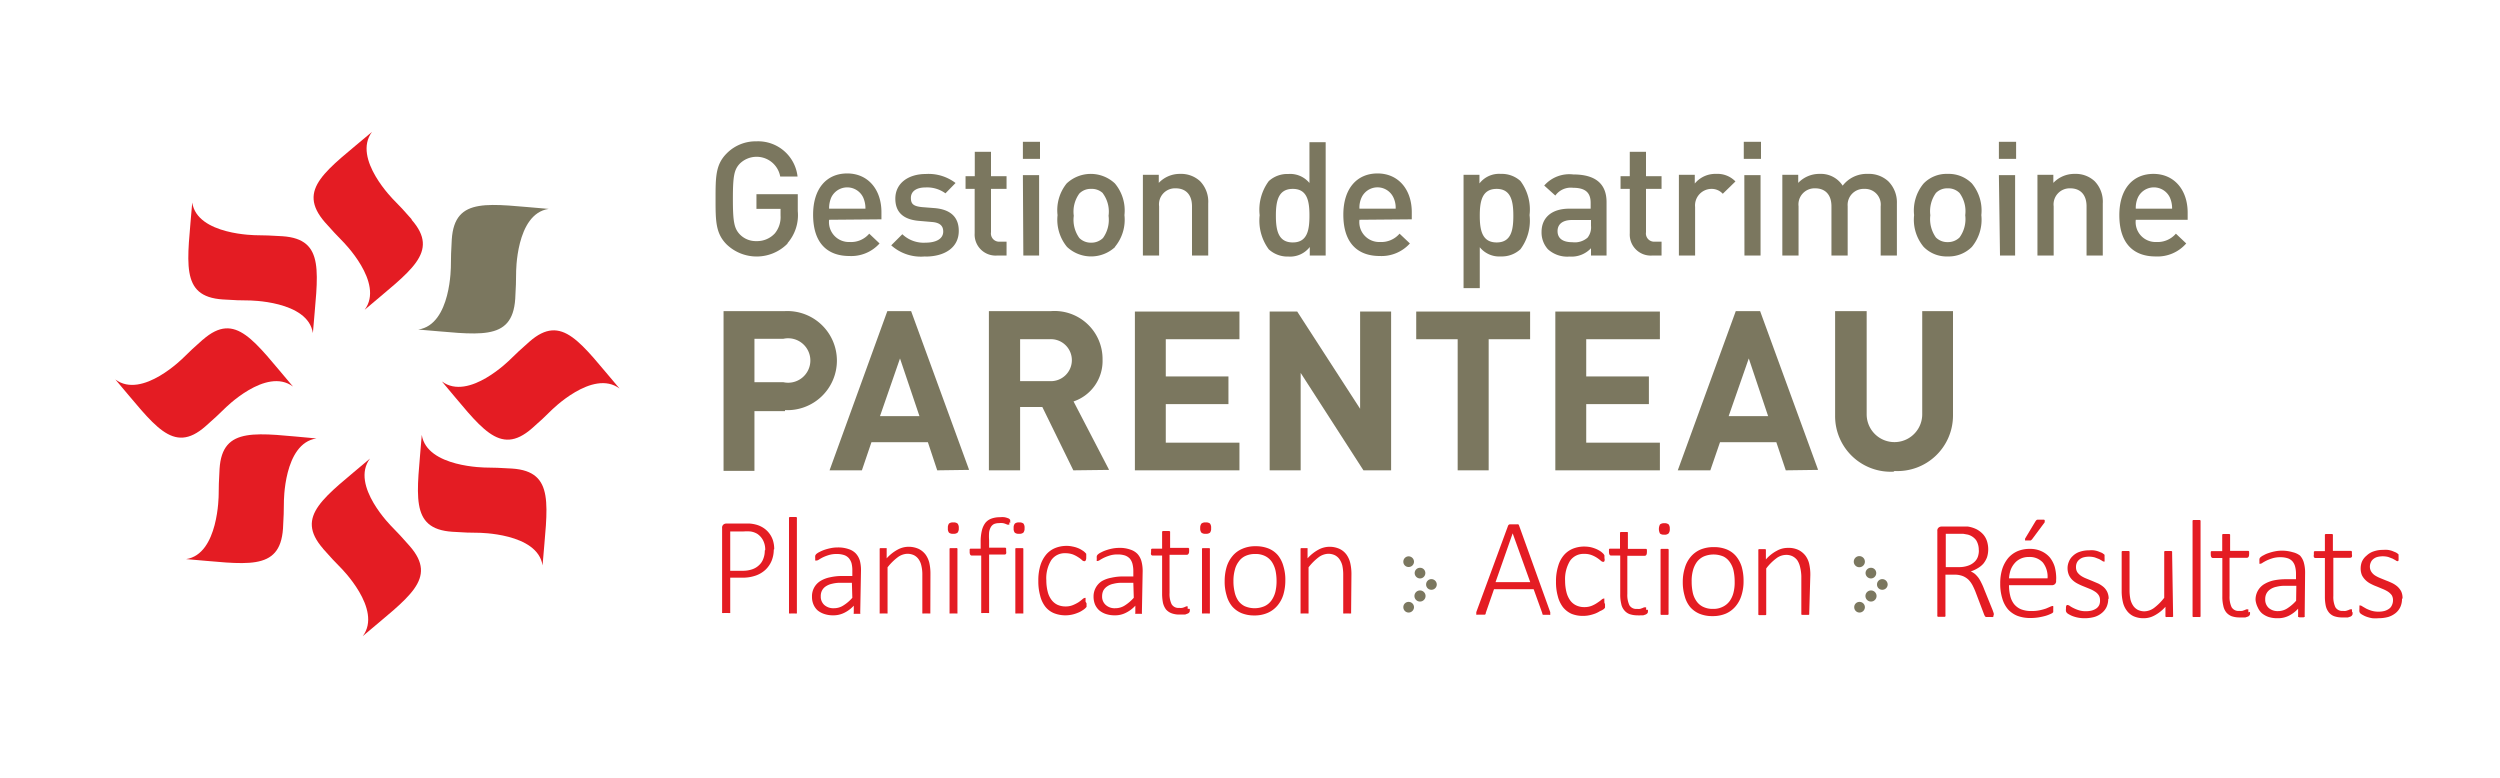 <svg id="b55e85b0-2843-4b0d-af65-a45967bbc922" data-name="Calque 1" xmlns="http://www.w3.org/2000/svg" width="225" height="70" viewBox="0 0 225 70"><title>logo-cp-parenteau-L</title><path d="M37.06,19.75c-.63-.73-1.15-1.28-1.58-1.71h0s-3.81-3.75-2-6.17C29.37,15.36,26.64,17,29.24,20c.64.72,1.15,1.27,1.58,1.7h0s3.81,3.76,2,6.18c4.09-3.5,6.82-5.15,4.22-8.11" fill="#e41c23"/><path d="M46.37,26.91c.06-1,.08-1.71.08-2.32h0s-.05-5.35,2.93-5.79c-5.36-.42-8.46-1.19-8.72,2.75-.06.95-.08,1.71-.08,2.32h0s.05,5.35-2.94,5.79c5.37.42,8.46,1.18,8.73-2.75" fill="#7b775f"/><path d="M47.88,38.55c.72-.63,1.27-1.14,1.7-1.58h0s3.76-3.81,6.18-2c-3.5-4.09-5.15-6.82-8.11-4.22-.72.63-1.28,1.15-1.71,1.58h0s-3.75,3.81-6.17,2c3.49,4.1,5.14,6.82,8.11,4.22" fill="#e41c23"/><path d="M40.72,47.86c1,.07,1.71.09,2.32.09h0s5.35,0,5.79,2.94c.42-5.37,1.18-8.46-2.75-8.72-1-.06-1.72-.09-2.32-.09h0s-5.35,0-5.8-2.94c-.41,5.37-1.18,8.46,2.76,8.72" fill="#e41c23"/><path d="M29.07,49.38c.63.72,1.15,1.27,1.58,1.7h0s3.81,3.76,2,6.17c4.09-3.49,6.82-5.14,4.22-8.11-.63-.72-1.14-1.27-1.57-1.7h0s-3.82-3.75-2-6.17c-4.09,3.49-6.82,5.14-4.22,8.11" fill="#e41c23"/><path d="M19.76,42.21c-.06,1-.08,1.72-.08,2.32h0s0,5.35-2.93,5.79c5.36.43,8.45,1.19,8.72-2.75.06-1,.08-1.71.08-2.32h0s-.05-5.35,2.93-5.79C23.12,39,20,38.28,19.76,42.21" fill="#e41c23"/><path d="M18.25,30.57c-.72.63-1.27,1.15-1.7,1.58h0s-3.75,3.82-6.17,2c3.5,4.09,5.15,6.82,8.11,4.22.72-.63,1.28-1.15,1.71-1.58h0s3.75-3.81,6.17-2c-3.5-4.09-5.14-6.82-8.11-4.22" fill="#e41c23"/><path d="M25.41,21.26c-.95-.06-1.71-.09-2.32-.09h0s-5.35,0-5.79-2.94c-.42,5.37-1.18,8.46,2.75,8.72,1,.07,1.72.09,2.32.09h0s5.35,0,5.79,2.94c.42-5.37,1.19-8.46-2.75-8.72" fill="#e41c23"/><path d="M70.88,21.92A3.9,3.9,0,0,1,65.4,22c-1-1-1-2.13-1-4.1s0-3.09,1-4.09a3.66,3.66,0,0,1,2.68-1.09,3.57,3.57,0,0,1,3.7,3.17H70.22a2.16,2.16,0,0,0-3.65-1.15c-.5.54-.61,1.12-.61,3.16s.11,2.64.61,3.18a2,2,0,0,0,1.51.62A2.17,2.17,0,0,0,69.74,21a2.3,2.3,0,0,0,.51-1.6V18.8H68.08V17.48H71.8V19a3.84,3.84,0,0,1-.92,2.88" fill="#7b775f"/><path d="M74.62,19.78a1.79,1.79,0,0,0,1.85,2,2.14,2.14,0,0,0,1.76-.75l.93.88a3.41,3.41,0,0,1-2.72,1.13c-1.82,0-3.26-1-3.26-3.72,0-2.35,1.21-3.71,3.07-3.71s3.08,1.43,3.08,3.49v.64Zm3.07-2a1.59,1.59,0,0,0-2.88,0,2.43,2.43,0,0,0-.19,1h3.27a2.42,2.42,0,0,0-.2-1" fill="#7b775f"/><path d="M83.26,23.08a4,4,0,0,1-3.05-1l1-1a2.78,2.78,0,0,0,2.09.76c.89,0,1.59-.31,1.59-1,0-.49-.27-.8-1-.86l-1.16-.1c-1.37-.11-2.15-.73-2.15-2,0-1.42,1.21-2.22,2.73-2.22a4,4,0,0,1,2.69.81l-.91.93a2.8,2.8,0,0,0-1.79-.53c-.88,0-1.32.39-1.32.94s.23.75,1,.83l1.15.09c1.36.12,2.16.76,2.16,2.05,0,1.52-1.29,2.31-3,2.31" fill="#7b775f"/><path d="M89.72,23a1.89,1.89,0,0,1-2-2V17H86.9V15.86h.83v-2.2h1.46v2.2h1.4V17h-1.4V20.9a.74.74,0,0,0,.8.85h.6V23Z" fill="#7b775f"/><path d="M92.06,12.76H93.6V14.3H92.06Zm0,3h1.46V23H92.1Z" fill="#7b775f"/><path d="M100.37,22.22a3.17,3.17,0,0,1-4.34,0,3.85,3.85,0,0,1-.85-2.86A3.83,3.83,0,0,1,96,16.51a3.17,3.17,0,0,1,4.34,0,3.79,3.79,0,0,1,.86,2.85,3.81,3.81,0,0,1-.86,2.86m-1.1-4.85A1.44,1.44,0,0,0,98.2,17a1.42,1.42,0,0,0-1.06.42,2.77,2.77,0,0,0-.5,2,2.8,2.8,0,0,0,.5,2,1.45,1.45,0,0,0,1.06.42,1.48,1.48,0,0,0,1.07-.42,2.8,2.8,0,0,0,.5-2,2.77,2.77,0,0,0-.5-2" fill="#7b775f"/><path d="M107.28,23V18.57c0-1.13-.64-1.62-1.46-1.62a1.44,1.44,0,0,0-1.5,1.62V23h-1.46V15.73h1.43v.73a2.6,2.6,0,0,1,1.93-.81,2.51,2.51,0,0,1,1.79.66,2.65,2.65,0,0,1,.73,2V23Z" fill="#7b775f"/><path d="M117.88,23v-.77a2.24,2.24,0,0,1-1.92.86,2.5,2.5,0,0,1-1.77-.65,4.35,4.35,0,0,1-.82-3.07,4.33,4.33,0,0,1,.82-3.07,2.47,2.47,0,0,1,1.76-.64,2.24,2.24,0,0,1,1.9.81V12.8h1.46V23Zm-1.53-6c-1.32,0-1.52,1.12-1.52,2.41s.2,2.41,1.52,2.41,1.5-1.13,1.5-2.41-.18-2.41-1.5-2.41" fill="#7b775f"/><path d="M122.35,19.78a1.79,1.79,0,0,0,1.85,2,2.17,2.17,0,0,0,1.76-.75l.93.88a3.43,3.43,0,0,1-2.72,1.13c-1.82,0-3.27-1-3.27-3.72,0-2.35,1.22-3.71,3.08-3.71s3.08,1.43,3.08,3.49v.64Zm3.06-2a1.58,1.58,0,0,0-2.87,0,2.14,2.14,0,0,0-.19,1h3.26a2.13,2.13,0,0,0-.2-1" fill="#7b775f"/><path d="M136.84,22.43a2.48,2.48,0,0,1-1.76.65,2.25,2.25,0,0,1-1.9-.83v3.68h-1.46V15.73h1.43v.78a2.23,2.23,0,0,1,1.92-.86,2.5,2.5,0,0,1,1.77.64,4.29,4.29,0,0,1,.82,3.07,4.3,4.3,0,0,1-.82,3.07M134.7,17c-1.32,0-1.52,1.12-1.52,2.41s.2,2.41,1.52,2.41,1.5-1.13,1.5-2.41S136,17,134.7,17" fill="#7b775f"/><path d="M143.19,23v-.66a2.39,2.39,0,0,1-1.93.75,2.58,2.58,0,0,1-1.95-.66,2.25,2.25,0,0,1-.57-1.56c0-1.22.84-2.09,2.5-2.09h1.92v-.52c0-.91-.46-1.36-1.59-1.36a1.71,1.71,0,0,0-1.59.7l-1-.9a3,3,0,0,1,2.61-1c2,0,3,.84,3,2.49V23Zm0-3.2h-1.7c-.86,0-1.31.38-1.31,1s.42,1,1.34,1a1.75,1.75,0,0,0,1.36-.41,1.5,1.5,0,0,0,.31-1.08Z" fill="#7b775f"/><path d="M148.68,23a1.89,1.89,0,0,1-2-2V17h-.83V15.86h.83v-2.2h1.46v2.2h1.4V17h-1.4V20.9a.74.74,0,0,0,.8.85h.6V23Z" fill="#7b775f"/><path d="M155.05,17.44A1.35,1.35,0,0,0,154,17a1.49,1.49,0,0,0-1.44,1.63V23h-1.46V15.73h1.43v.79a2.39,2.39,0,0,1,1.93-.87,2.24,2.24,0,0,1,1.73.68Z" fill="#7b775f"/><path d="M156.94,12.76h1.55V14.3h-1.55Zm.05,3h1.46V23H157Z" fill="#7b775f"/><path d="M169.26,23V18.57A1.41,1.41,0,0,0,167.8,17a1.44,1.44,0,0,0-1.51,1.55V23h-1.46V18.57c0-1.13-.64-1.62-1.46-1.62a1.45,1.45,0,0,0-1.5,1.62V23h-1.46V15.73h1.43v.73a2.62,2.62,0,0,1,1.93-.81,2.33,2.33,0,0,1,2.07,1.06,2.73,2.73,0,0,1,2.27-1.06,2.57,2.57,0,0,1,1.83.66,2.68,2.68,0,0,1,.78,2V23Z" fill="#7b775f"/><path d="M177.47,22.22a2.94,2.94,0,0,1-2.18.86,2.88,2.88,0,0,1-2.16-.86,3.81,3.81,0,0,1-.86-2.86,3.79,3.79,0,0,1,.86-2.85,2.88,2.88,0,0,1,2.16-.86,2.94,2.94,0,0,1,2.18.86,3.83,3.83,0,0,1,.85,2.85,3.85,3.85,0,0,1-.85,2.86m-1.11-4.85a1.44,1.44,0,0,0-1.07-.42,1.42,1.42,0,0,0-1.06.42,2.82,2.82,0,0,0-.5,2,2.85,2.85,0,0,0,.5,2,1.45,1.45,0,0,0,1.06.42,1.48,1.48,0,0,0,1.07-.42,2.8,2.8,0,0,0,.51-2,2.77,2.77,0,0,0-.51-2" fill="#7b775f"/><path d="M179.9,12.76h1.55V14.3H179.9Zm0,3h1.46V23H180Z" fill="#7b775f"/><path d="M187.79,23V18.57c0-1.13-.64-1.62-1.46-1.62a1.45,1.45,0,0,0-1.5,1.62V23h-1.46V15.73h1.43v.73a2.6,2.6,0,0,1,1.93-.81,2.49,2.49,0,0,1,1.79.66,2.65,2.65,0,0,1,.73,2V23Z" fill="#7b775f"/><path d="M192.22,19.78a1.79,1.79,0,0,0,1.85,2,2.17,2.17,0,0,0,1.76-.75l.93.88A3.42,3.42,0,0,1,194,23.08c-1.82,0-3.26-1-3.26-3.72,0-2.35,1.21-3.71,3.07-3.71s3.08,1.43,3.08,3.49v.64Zm3.07-2a1.59,1.59,0,0,0-2.88,0,2.27,2.27,0,0,0-.19,1h3.27a2.42,2.42,0,0,0-.2-1" fill="#7b775f"/><path d="M70.65,37H67.9v5.38H65.12V28h5.53a4.46,4.46,0,1,1,0,8.91m-.14-6.42H67.9v3.91h2.61a2,2,0,1,0,0-3.91" fill="#7b775f"/><path d="M84.35,42.33l-.84-2.53H78.43l-.86,2.53H74.66L79.86,28H82l5.22,14.29ZM81,32.26l-1.8,5.19h3.55Z" fill="#7b775f"/><path d="M96.6,42.33l-2.79-5.7h-2v5.7H89V28h5.6a4.32,4.32,0,0,1,4.63,4.38,3.84,3.84,0,0,1-2.61,3.75l3.2,6.16Zm-2.16-11.8H91.81V34.3h2.63a1.89,1.89,0,1,0,0-3.77" fill="#7b775f"/><polygon points="102.14 42.33 102.14 28.04 111.55 28.04 111.55 30.53 104.92 30.53 104.92 33.88 110.56 33.88 110.56 36.37 104.92 36.37 104.92 39.84 111.55 39.84 111.55 42.33 102.14 42.33" fill="#7b775f"/><polygon points="122.71 42.33 117.06 33.56 117.06 42.33 114.27 42.33 114.27 28.04 116.75 28.04 122.41 36.79 122.41 28.04 125.2 28.04 125.2 42.33 122.71 42.33" fill="#7b775f"/><polygon points="133.98 30.53 133.98 42.33 131.19 42.33 131.19 30.53 127.46 30.53 127.46 28.04 137.71 28.04 137.71 30.53 133.98 30.53" fill="#7b775f"/><polygon points="139.98 42.33 139.98 28.04 149.39 28.04 149.39 30.53 142.76 30.53 142.76 33.88 148.4 33.88 148.4 36.37 142.76 36.37 142.76 39.84 149.39 39.84 149.39 42.33 139.98 42.33" fill="#7b775f"/><path d="M160.72,42.33l-.85-2.53H154.8l-.87,2.53H151L156.22,28h2.19l5.22,14.29Zm-3.33-10.07-1.81,5.19h3.55Z" fill="#7b775f"/><path d="M170.42,42.45a5,5,0,0,1-5.26-5V28H168v9.29a2.48,2.48,0,1,0,5,0V28h2.77v9.39a5,5,0,0,1-5.26,5" fill="#7b775f"/><path d="M69.64,49.46a2.71,2.71,0,0,1-.19,1,2.38,2.38,0,0,1-.55.81,2.49,2.49,0,0,1-.88.53,3.51,3.51,0,0,1-1.24.19H65.72v3.11a.14.14,0,0,1,0,.07.1.1,0,0,1-.06,0,.21.21,0,0,1-.12,0l-.18,0-.19,0a.21.21,0,0,1-.12,0,.1.1,0,0,1-.06,0,.14.14,0,0,1,0-.07V47.52a.36.36,0,0,1,.12-.31.4.4,0,0,1,.23-.09H67l.48,0a3.19,3.19,0,0,1,.54.09,2.31,2.31,0,0,1,.64.27,2.12,2.12,0,0,1,.9,1.14,2.64,2.64,0,0,1,.12.81m-.81.07a1.81,1.81,0,0,0-.21-.9,1.58,1.58,0,0,0-.5-.55,1.64,1.64,0,0,0-.63-.22,4.42,4.42,0,0,0-.61,0H65.72v3.54h1.11a2.56,2.56,0,0,0,.89-.14,1.65,1.65,0,0,0,.6-.37,1.43,1.43,0,0,0,.38-.58,1.93,1.93,0,0,0,.13-.73" fill="#e41c23"/><path d="M71.72,55.14a.08.08,0,0,1,0,.07.1.1,0,0,1-.06,0,.16.16,0,0,1-.11,0l-.18,0-.18,0a.21.21,0,0,1-.12,0,.1.1,0,0,1-.06,0,.15.15,0,0,1,0-.07V46.66a.15.15,0,0,1,0-.07.17.17,0,0,1,.06-.06l.12,0h.36l.11,0a.17.17,0,0,1,.06.06.08.08,0,0,1,0,.07Z" fill="#e41c23"/><path d="M77.42,55.14a.11.11,0,0,1,0,.1l-.1,0-.19,0-.18,0a.23.23,0,0,1-.11,0,.11.11,0,0,1,0-.1v-.63a2.84,2.84,0,0,1-.85.64,2.19,2.19,0,0,1-1,.23,2.45,2.45,0,0,1-.8-.12,1.88,1.88,0,0,1-.61-.33,1.54,1.54,0,0,1-.37-.53,1.7,1.7,0,0,1-.13-.69,1.6,1.6,0,0,1,.74-1.41,2.64,2.64,0,0,1,.87-.34,4.81,4.81,0,0,1,1.12-.12h.9v-.49a2.59,2.59,0,0,0-.07-.65,1.25,1.25,0,0,0-.25-.47,1,1,0,0,0-.44-.28,2.1,2.1,0,0,0-.66-.09,2.38,2.38,0,0,0-.68.09,4,4,0,0,0-.53.2,3.75,3.75,0,0,0-.37.21.52.52,0,0,1-.21.09h-.07l-.06,0a.46.46,0,0,1,0-.09s0-.08,0-.13a1.06,1.06,0,0,1,0-.21.41.41,0,0,1,.1-.16,1.36,1.36,0,0,1,.28-.18,3.34,3.34,0,0,1,.46-.2,4.74,4.74,0,0,1,.57-.15,3.05,3.05,0,0,1,.6-.06,2.87,2.87,0,0,1,1,.15,1.53,1.53,0,0,1,.65.4,1.65,1.65,0,0,1,.36.65,3.38,3.38,0,0,1,.1.88Zm-.75-2.69h-1a3.12,3.12,0,0,0-.79.09,1.63,1.63,0,0,0-.57.24,1,1,0,0,0-.33.37,1.06,1.06,0,0,0-.11.51,1,1,0,0,0,.31.78,1.22,1.22,0,0,0,.88.3,1.54,1.54,0,0,0,.83-.24,3.52,3.52,0,0,0,.82-.7Z" fill="#e41c23"/><path d="M83.73,55.14a.15.15,0,0,1,0,.07.18.18,0,0,1-.07,0,.16.16,0,0,1-.11,0l-.18,0-.18,0a.21.21,0,0,1-.12,0l-.06,0a.15.15,0,0,1,0-.07V51.76a3.38,3.38,0,0,0-.09-.86,1.58,1.58,0,0,0-.24-.56,1.15,1.15,0,0,0-.42-.37,1.4,1.4,0,0,0-.6-.13,1.54,1.54,0,0,0-.86.31,4.88,4.88,0,0,0-.92.91v4.08a.08.08,0,0,1,0,.07.1.1,0,0,1-.06,0,.16.16,0,0,1-.11,0l-.18,0-.18,0a.21.21,0,0,1-.12,0,.1.1,0,0,1-.06,0,.14.14,0,0,1,0-.07V49.45a.14.14,0,0,1,0-.07.1.1,0,0,1,.06-.05l.11,0h.35l.11,0,0,.05a.15.15,0,0,1,0,.07v.8a3.66,3.66,0,0,1,1-.79,2.07,2.07,0,0,1,.94-.25,2.22,2.22,0,0,1,.94.19,1.74,1.74,0,0,1,.62.51,2.14,2.14,0,0,1,.34.75,4.44,4.44,0,0,1,.1,1Z" fill="#e41c23"/><path d="M86.29,47.53a.59.59,0,0,1-.11.41.55.55,0,0,1-.39.1.53.53,0,0,1-.38-.1.58.58,0,0,1-.1-.41.62.62,0,0,1,.1-.41.55.55,0,0,1,.39-.1.53.53,0,0,1,.38.1.59.59,0,0,1,.11.41m-.12,7.61a.08.08,0,0,1,0,.07.1.1,0,0,1-.06,0,.16.16,0,0,1-.11,0l-.18,0-.18,0a.21.21,0,0,1-.12,0,.1.1,0,0,1-.06,0,.15.15,0,0,1,0-.07V49.45a.15.15,0,0,1,0-.07.1.1,0,0,1,.06-.05l.12,0H86a.23.23,0,0,1,.11,0,.1.1,0,0,1,.06.05.08.08,0,0,1,0,.07Z" fill="#e41c23"/><path d="M90.84,47c0,.06,0,.1,0,.14l0,.08a.07.07,0,0,1,0,0h-.05l-.12,0-.17-.07a1.26,1.26,0,0,0-.25-.07,1.55,1.55,0,0,0-.33,0,1.21,1.21,0,0,0-.45.08.69.69,0,0,0-.29.27,1.29,1.29,0,0,0-.16.48,4.73,4.73,0,0,0,0,.71v.67h1.4l.07,0,.06.06a.3.3,0,0,1,0,.1.61.61,0,0,1,0,.14.48.48,0,0,1,0,.24.16.16,0,0,1-.13.08h-1.4v5.19a.14.14,0,0,1,0,.07.1.1,0,0,1-.06,0,.18.18,0,0,1-.11,0l-.19,0-.18,0a.2.2,0,0,1-.11,0,.1.1,0,0,1-.06,0,.14.14,0,0,1,0-.07V50h-.86a.16.16,0,0,1-.13-.08.48.48,0,0,1-.05-.24c0-.05,0-.1,0-.14a1,1,0,0,1,0-.1.17.17,0,0,1,.06-.06l.07,0h.86v-.64a4.24,4.24,0,0,1,.11-1,1.84,1.84,0,0,1,.32-.69,1.24,1.24,0,0,1,.55-.38,2.16,2.16,0,0,1,.76-.12,1.84,1.84,0,0,1,.41,0,1.74,1.74,0,0,1,.31.09.34.34,0,0,1,.14.08l.06.08,0,.12s0,.09,0,.15" fill="#e41c23"/><path d="M92.21,47.53a.59.59,0,0,1-.11.41.55.55,0,0,1-.39.1.54.54,0,0,1-.38-.1.58.58,0,0,1-.1-.41.56.56,0,0,1,.11-.41.55.55,0,0,1,.39-.1.54.54,0,0,1,.38.1.6.6,0,0,1,.1.41m-.11,7.61a.14.14,0,0,1,0,.07.1.1,0,0,1-.06,0,.2.2,0,0,1-.11,0l-.19,0-.18,0a.21.21,0,0,1-.12,0,.1.1,0,0,1-.06,0,.15.15,0,0,1,0-.07V49.45a.15.15,0,0,1,0-.07.1.1,0,0,1,.06-.05l.12,0h.37l.11,0a.1.1,0,0,1,.06.05.14.14,0,0,1,0,.07Z" fill="#e41c23"/><path d="M97.79,54.3c0,.05,0,.09,0,.14s0,.07,0,.1l0,.08-.11.12a1.55,1.55,0,0,1-.27.2,1.93,1.93,0,0,1-.43.22,2.86,2.86,0,0,1-.52.16,2.81,2.81,0,0,1-1.62-.14,1.94,1.94,0,0,1-.77-.59,2.63,2.63,0,0,1-.46-1,4.62,4.62,0,0,1-.16-1.3,4.56,4.56,0,0,1,.19-1.42,2.83,2.83,0,0,1,.55-1,2.15,2.15,0,0,1,.81-.56,2.72,2.72,0,0,1,1-.18,2.35,2.35,0,0,1,.54.06,2.43,2.43,0,0,1,.48.14,1.94,1.94,0,0,1,.38.2,1.22,1.22,0,0,1,.25.19l.11.12a.36.36,0,0,1,0,.09.43.43,0,0,1,0,.11.61.61,0,0,1,0,.14.51.51,0,0,1-.05.26.15.15,0,0,1-.12.07.35.35,0,0,1-.22-.11,2,2,0,0,0-.33-.25,2.66,2.66,0,0,0-.48-.25,2,2,0,0,0-.69-.11,1.46,1.46,0,0,0-1.26.63,3.1,3.1,0,0,0-.44,1.82,4.1,4.1,0,0,0,.12,1,2,2,0,0,0,.34.74,1.45,1.45,0,0,0,.54.45,1.73,1.73,0,0,0,.73.15,1.69,1.69,0,0,0,.66-.12,3.45,3.45,0,0,0,.51-.26,4.4,4.4,0,0,0,.35-.27.43.43,0,0,1,.22-.12l.06,0a.18.18,0,0,1,0,.07,1,1,0,0,1,0,.12s0,.09,0,.15" fill="#e41c23"/><path d="M102.77,55.14a.11.11,0,0,1,0,.1l-.11,0-.18,0-.18,0a.33.33,0,0,1-.12,0,.11.11,0,0,1,0-.1v-.63a2.84,2.84,0,0,1-.85.64,2.12,2.12,0,0,1-1,.23,2.53,2.53,0,0,1-.8-.12,1.82,1.82,0,0,1-.6-.33,1.56,1.56,0,0,1-.38-.53,1.88,1.88,0,0,1-.13-.69,1.63,1.63,0,0,1,.75-1.41A2.67,2.67,0,0,1,100,52a4.87,4.87,0,0,1,1.12-.12H102v-.49a2.57,2.57,0,0,0-.08-.65,1.23,1.23,0,0,0-.24-.47,1.11,1.11,0,0,0-.44-.28,2.1,2.1,0,0,0-.66-.09,2.33,2.33,0,0,0-.68.09,4,4,0,0,0-.53.2,4,4,0,0,0-.38.21.47.47,0,0,1-.21.09h-.07a.12.12,0,0,1,0,0,.12.12,0,0,1,0-.09.53.53,0,0,1,0-.13,1.06,1.06,0,0,1,0-.21.32.32,0,0,1,.1-.16,1.12,1.12,0,0,1,.28-.18,2.88,2.88,0,0,1,.46-.2,4.14,4.14,0,0,1,.56-.15,3.15,3.15,0,0,1,.61-.06,2.77,2.77,0,0,1,1,.15,1.56,1.56,0,0,1,.66.4,1.64,1.64,0,0,1,.35.65,3.36,3.36,0,0,1,.11.88ZM102,52.45h-1a3.12,3.12,0,0,0-.79.09,1.49,1.49,0,0,0-.57.24,1.08,1.08,0,0,0-.34.37,1.19,1.19,0,0,0-.11.51,1,1,0,0,0,.32.78,1.19,1.19,0,0,0,.87.3,1.57,1.57,0,0,0,.84-.24,3.73,3.73,0,0,0,.82-.7Z" fill="#e41c23"/><path d="M107.08,54.8a1.27,1.27,0,0,1,0,.22.4.4,0,0,1-.07.13.37.37,0,0,1-.14.08l-.21.08-.25,0-.26,0a1.94,1.94,0,0,1-.72-.12,1.23,1.23,0,0,1-.49-.34,1.64,1.64,0,0,1-.27-.58,4.13,4.13,0,0,1-.08-.84V50h-.85a.16.16,0,0,1-.14-.08.37.37,0,0,1,0-.23.66.66,0,0,1,0-.15.42.42,0,0,1,0-.1l.06-.06.08,0h.85V47.92a.15.15,0,0,1,0-.07l.06-.06.12,0h.36l.12,0,.06.06a.14.14,0,0,1,0,.07v1.39h1.57l.08,0,.06.06a.38.38,0,0,1,0,.1.61.61,0,0,1,0,.15.37.37,0,0,1-.06.23.16.16,0,0,1-.13.08h-1.57v3.44a2.13,2.13,0,0,0,.18,1,.7.7,0,0,0,.68.34,1.12,1.12,0,0,0,.27,0,1.14,1.14,0,0,0,.22-.07l.16-.07.12,0h0a.1.1,0,0,1,0,0,.46.46,0,0,1,0,.09s0,.08,0,.13" fill="#e41c23"/><path d="M109,47.53a.6.6,0,0,1-.1.41.55.55,0,0,1-.39.1.53.53,0,0,1-.38-.1.57.57,0,0,1-.11-.41.61.61,0,0,1,.11-.41.55.55,0,0,1,.39-.1.54.54,0,0,1,.38.1.6.6,0,0,1,.1.41m-.11,7.61a.14.14,0,0,1,0,.07.1.1,0,0,1-.06,0,.18.18,0,0,1-.11,0l-.19,0-.18,0a.2.2,0,0,1-.11,0,.1.1,0,0,1-.06,0,.14.14,0,0,1,0-.07V49.45a.14.14,0,0,1,0-.07.1.1,0,0,1,.06-.05l.11,0h.37l.11,0a.1.1,0,0,1,.06.05.14.14,0,0,1,0,.07Z" fill="#e41c23"/><path d="M115.68,52.24a4.5,4.5,0,0,1-.17,1.25,2.77,2.77,0,0,1-.53,1,2.4,2.4,0,0,1-.87.66,2.89,2.89,0,0,1-1.22.24,3,3,0,0,1-1.16-.21,2.28,2.28,0,0,1-.84-.61,2.61,2.61,0,0,1-.5-1,4.2,4.2,0,0,1-.17-1.27,4.5,4.5,0,0,1,.17-1.25,2.77,2.77,0,0,1,.53-1,2.27,2.27,0,0,1,.87-.65,2.85,2.85,0,0,1,1.22-.24,3.05,3.05,0,0,1,1.17.21,2.19,2.19,0,0,1,.83.6,2.66,2.66,0,0,1,.5,1,4.09,4.09,0,0,1,.17,1.26m-.79.06a4.56,4.56,0,0,0-.09-.92,2.46,2.46,0,0,0-.32-.78,1.59,1.59,0,0,0-.59-.53,1.88,1.88,0,0,0-.93-.2,2,2,0,0,0-.88.18,1.49,1.49,0,0,0-.6.51,2,2,0,0,0-.35.76,3.64,3.64,0,0,0-.12,1,4.11,4.11,0,0,0,.1.94,2.24,2.24,0,0,0,.31.78,1.57,1.57,0,0,0,.59.52,2.25,2.25,0,0,0,1.81,0,1.59,1.59,0,0,0,.61-.51,2.32,2.32,0,0,0,.35-.76,4.08,4.08,0,0,0,.11-1" fill="#e41c23"/><path d="M121.6,55.14a.14.14,0,0,1,0,.07.1.1,0,0,1-.06,0,.21.21,0,0,1-.12,0l-.17,0-.19,0a.16.16,0,0,1-.11,0,.1.1,0,0,1-.06,0,.08.08,0,0,1,0-.07V51.76a4,4,0,0,0-.08-.86,1.8,1.8,0,0,0-.25-.56,1.15,1.15,0,0,0-.42-.37,1.38,1.38,0,0,0-.59-.13,1.54,1.54,0,0,0-.87.31,4.86,4.86,0,0,0-.91.91v4.08a.14.14,0,0,1,0,.07l-.06,0a.21.21,0,0,1-.12,0l-.18,0-.18,0a.21.21,0,0,1-.12,0,.1.1,0,0,1-.06,0,.15.15,0,0,1,0-.07V49.45a.15.15,0,0,1,0-.07.1.1,0,0,1,.06-.05l.11,0h.35l.11,0,0,.05a.14.14,0,0,1,0,.07v.8a3.64,3.64,0,0,1,1-.79,2.1,2.1,0,0,1,.94-.25,2.18,2.18,0,0,1,.94.19,1.65,1.65,0,0,1,.62.51,2.14,2.14,0,0,1,.34.75,4.39,4.39,0,0,1,.11,1Z" fill="#e41c23"/><path d="M139.52,55.09a.49.49,0,0,1,0,.15.13.13,0,0,1,0,.09.22.22,0,0,1-.13,0H139l-.12,0-.07-.05a.59.59,0,0,0,0-.08l-.78-2.17h-3.57l-.75,2.16a.16.16,0,0,1,0,.07l-.07.06-.12,0H133a.33.33,0,0,1-.13,0,.1.1,0,0,1,0-.09.49.49,0,0,1,0-.15l2.85-7.75a.21.21,0,0,1,.16-.14l.14,0h.39l.15,0a.19.19,0,0,1,.09,0,.47.47,0,0,1,.06.09ZM136.14,48h0l-1.54,4.39h3.12Z" fill="#e41c23"/><path d="M144.45,54.38a.53.53,0,0,1,0,.13.36.36,0,0,1,0,.11.21.21,0,0,1,0,.07.77.77,0,0,1-.1.12A1.54,1.54,0,0,1,144,55a2.48,2.48,0,0,1-.43.22,3.8,3.8,0,0,1-.51.15,2.78,2.78,0,0,1-.58.06,2.69,2.69,0,0,1-1.05-.19,2.09,2.09,0,0,1-.76-.59,2.73,2.73,0,0,1-.47-1,4.67,4.67,0,0,1-.16-1.3,4.54,4.54,0,0,1,.2-1.42,2.58,2.58,0,0,1,.54-1,2.15,2.15,0,0,1,.81-.56,2.72,2.72,0,0,1,1-.18,3.1,3.1,0,0,1,.54.05,3,3,0,0,1,.48.15,2.38,2.38,0,0,1,.39.2,1.42,1.42,0,0,1,.24.19.54.54,0,0,1,.11.12.41.41,0,0,1,.05.09s0,.07,0,.11v.14a.42.42,0,0,1,0,.26.13.13,0,0,1-.12.07.39.39,0,0,1-.21-.11,3.52,3.52,0,0,0-.33-.25,2.49,2.49,0,0,0-.49-.25,1.76,1.76,0,0,0-.68-.11,1.47,1.47,0,0,0-1.27.63,3.16,3.16,0,0,0-.44,1.81,4.1,4.1,0,0,0,.12,1,2.16,2.16,0,0,0,.34.75,1.41,1.41,0,0,0,.55.45,1.66,1.66,0,0,0,.72.15,1.74,1.74,0,0,0,.67-.12,2.61,2.61,0,0,0,.5-.27,4.28,4.28,0,0,0,.36-.26.38.38,0,0,1,.21-.12l.06,0a.13.13,0,0,1,0,.07l0,.11a.81.81,0,0,1,0,.16" fill="#e41c23"/><path d="M148.31,54.88a1.06,1.06,0,0,1,0,.21.23.23,0,0,1-.07.13.38.38,0,0,1-.14.09l-.21.07-.25,0a1.14,1.14,0,0,1-.26,0,2.18,2.18,0,0,1-.72-.11,1.13,1.13,0,0,1-.48-.35,1.25,1.25,0,0,1-.27-.58,3.34,3.34,0,0,1-.09-.83V50H145a.16.16,0,0,1-.14-.08.48.48,0,0,1-.05-.24.61.61,0,0,1,0-.14.3.3,0,0,1,0-.1.17.17,0,0,1,.06-.06l.08,0h.85V48a.25.25,0,0,1,0-.07s0,0,.06-.05l.11,0h.37l.11,0s.05,0,.06.05a.25.25,0,0,1,0,.07v1.4h1.57l.08,0a.17.17,0,0,1,.06.06.3.3,0,0,1,0,.1.61.61,0,0,1,0,.14.48.48,0,0,1-.05.24.17.17,0,0,1-.14.08h-1.57v3.44a2.19,2.19,0,0,0,.18,1,.7.7,0,0,0,.68.34,1.27,1.27,0,0,0,.28,0l.21-.07.16-.07.12,0h.06a.11.11,0,0,1,0,0,.19.19,0,0,1,0,.08.61.61,0,0,1,0,.14" fill="#e41c23"/><path d="M150.28,47.6a.59.59,0,0,1-.11.41.51.51,0,0,1-.39.11.54.54,0,0,1-.38-.1.89.89,0,0,1,0-.82.57.57,0,0,1,.39-.11.55.55,0,0,1,.39.11.62.62,0,0,1,.1.4m-.11,7.62a.14.14,0,0,1,0,.07l-.06.05-.12,0h-.36l-.12,0a.1.1,0,0,1-.06-.05.15.15,0,0,1,0-.07v-5.7a.13.13,0,0,1,0-.06.09.09,0,0,1,.06-.06l.12,0H150l.12,0a.17.17,0,0,1,.06.06.14.14,0,0,1,0,.06Z" fill="#e41c23"/><path d="M156.92,52.31a4.1,4.1,0,0,1-.18,1.25,2.74,2.74,0,0,1-.53,1,2.4,2.4,0,0,1-.87.66,3,3,0,0,1-1.21.23,3,3,0,0,1-1.17-.21,2.31,2.31,0,0,1-.84-.6,2.58,2.58,0,0,1-.5-1,4.41,4.41,0,0,1-.17-1.26,4.15,4.15,0,0,1,.18-1.25,2.68,2.68,0,0,1,.52-1,2.4,2.4,0,0,1,.87-.66,3.05,3.05,0,0,1,1.22-.23,3,3,0,0,1,1.17.21,2.19,2.19,0,0,1,.83.6,2.79,2.79,0,0,1,.51.95,4.52,4.52,0,0,1,.17,1.26m-.8.07a4.56,4.56,0,0,0-.09-.92,2.1,2.1,0,0,0-.32-.78,1.54,1.54,0,0,0-.59-.54,2.28,2.28,0,0,0-1.8,0,1.66,1.66,0,0,0-.61.5,2.36,2.36,0,0,0-.35.77,3.59,3.59,0,0,0-.11,1,4.59,4.59,0,0,0,.09.93,2.1,2.1,0,0,0,.32.78,1.52,1.52,0,0,0,.59.53,1.93,1.93,0,0,0,.92.2,1.84,1.84,0,0,0,.88-.19,1.66,1.66,0,0,0,.61-.5,2.22,2.22,0,0,0,.35-.76,3.62,3.62,0,0,0,.11-1" fill="#e41c23"/><path d="M162.83,55.22a.08.08,0,0,1,0,.07.1.1,0,0,1-.06.05l-.11,0h-.37l-.11,0a.1.1,0,0,1-.06-.05.14.14,0,0,1,0-.07V51.84A4,4,0,0,0,162,51a1.85,1.85,0,0,0-.24-.57,1.22,1.22,0,0,0-.42-.36,1.26,1.26,0,0,0-.6-.13,1.47,1.47,0,0,0-.87.31,4.57,4.57,0,0,0-.91.91v4.08a.14.14,0,0,1,0,.07.1.1,0,0,1-.06.05l-.11,0h-.37l-.11,0a.1.1,0,0,1-.06-.05.14.14,0,0,1,0-.07v-5.7a.14.14,0,0,1,0-.06.09.09,0,0,1,.06-.06l.11,0h.35l.1,0a.09.09,0,0,1,.06.06.13.13,0,0,1,0,.06v.81a3.45,3.45,0,0,1,1-.79,2,2,0,0,1,.94-.25,2.09,2.09,0,0,1,1,.19,1.83,1.83,0,0,1,.62.51,2,2,0,0,1,.34.75,4.38,4.38,0,0,1,.1,1Z" fill="#e41c23"/><path d="M179.41,55.4a.15.15,0,0,1,0,.07.09.09,0,0,1-.06.06.35.35,0,0,1-.13,0l-.19,0h-.18l-.13,0-.08-.08-.06-.12-.76-2a6,6,0,0,0-.28-.63,2.34,2.34,0,0,0-.36-.51,1.67,1.67,0,0,0-.52-.34,2,2,0,0,0-.73-.13h-.84v3.67a.08.08,0,0,1,0,.07.1.1,0,0,1-.06.05.35.35,0,0,1-.12,0l-.18,0-.19,0a.35.35,0,0,1-.12,0,.15.15,0,0,1-.06-.05.14.14,0,0,1,0-.07V47.79a.35.35,0,0,1,.12-.31.4.4,0,0,1,.24-.09h1.53l.5,0,.36,0a2.66,2.66,0,0,1,.81.26,2.18,2.18,0,0,1,.57.45,1.74,1.74,0,0,1,.34.61,2.41,2.41,0,0,1,.11.72,2.38,2.38,0,0,1-.11.73,2.2,2.2,0,0,1-.32.56,2,2,0,0,1-.5.41,3.14,3.14,0,0,1-.64.3,1.6,1.6,0,0,1,.38.23,2.56,2.56,0,0,1,.31.34,3.14,3.14,0,0,1,.26.45,5.12,5.12,0,0,1,.25.57l.77,1.9c.05.15.09.25.1.3a1,1,0,0,1,0,.12m-1.35-5.82a1.66,1.66,0,0,0-.23-.89,1.37,1.37,0,0,0-.78-.52l-.4-.07-.56,0h-1v3h1.17a2.39,2.39,0,0,0,.81-.12,1.57,1.57,0,0,0,.57-.32,1.18,1.18,0,0,0,.33-.47,1.81,1.81,0,0,0,.1-.58" fill="#e41c23"/><path d="M185.05,52.27a.35.35,0,0,1-.12.31.4.4,0,0,1-.23.09h-3.89a3.93,3.93,0,0,0,.11.95,1.94,1.94,0,0,0,.34.74,1.62,1.62,0,0,0,.62.47,2.45,2.45,0,0,0,1,.16,3.11,3.11,0,0,0,.71-.07,4.74,4.74,0,0,0,.55-.15l.37-.16a.82.82,0,0,1,.21-.07l.07,0,0,.06a.18.18,0,0,1,0,.11.66.66,0,0,1,0,.15.28.28,0,0,1,0,.09.15.15,0,0,1,0,.07l0,.07-.05.06a.92.92,0,0,1-.2.11,3.13,3.13,0,0,1-.42.16,5.84,5.84,0,0,1-.62.14,4.38,4.38,0,0,1-.75.06,3.26,3.26,0,0,1-1.17-.19,2.28,2.28,0,0,1-.86-.59,2.61,2.61,0,0,1-.52-1,4.41,4.41,0,0,1-.18-1.33,4.28,4.28,0,0,1,.18-1.29,3,3,0,0,1,.54-1,2.39,2.39,0,0,1,.83-.61,2.75,2.75,0,0,1,1.09-.21,2.41,2.41,0,0,1,1.09.22,2.14,2.14,0,0,1,.75.57,2.57,2.57,0,0,1,.43.84,4.17,4.17,0,0,1,.13,1Zm-.77-.22a2.08,2.08,0,0,0-.42-1.42,1.59,1.59,0,0,0-1.26-.5,1.67,1.67,0,0,0-.76.16,1.58,1.58,0,0,0-.54.42,1.94,1.94,0,0,0-.35.61,3,3,0,0,0-.14.73Zm-1.1-5.11a1,1,0,0,1,.08-.11.24.24,0,0,1,.11-.06l.14,0h.4c.05,0,.09,0,.11.06a.08.08,0,0,1,0,.08.24.24,0,0,1,0,.1l-1.1,1.48a.36.36,0,0,1-.08.09.24.24,0,0,1-.08.06l-.1,0h-.16l-.15,0a.19.19,0,0,1-.09,0,.08.08,0,0,1,0-.07.21.21,0,0,1,0-.1Z" fill="#e41c23"/><path d="M189.74,53.9a1.73,1.73,0,0,1-.15.73,1.55,1.55,0,0,1-.44.55,1.85,1.85,0,0,1-.67.35,3.26,3.26,0,0,1-.86.11,3,3,0,0,1-1-.16,2,2,0,0,1-.36-.16,1.21,1.21,0,0,1-.22-.14.44.44,0,0,1-.1-.16.81.81,0,0,1,0-.25.59.59,0,0,1,0-.14.28.28,0,0,1,.08-.18l.07,0a.45.45,0,0,1,.2.09,2.25,2.25,0,0,0,.33.19,3.05,3.05,0,0,0,.47.19,2,2,0,0,0,.63.09,2.2,2.2,0,0,0,.53-.06,1.35,1.35,0,0,0,.42-.19.8.8,0,0,0,.27-.33A1,1,0,0,0,189,54a.77.77,0,0,0-.13-.45,1.1,1.1,0,0,0-.33-.31,2.48,2.48,0,0,0-.46-.24l-.54-.22a5.05,5.05,0,0,1-.53-.24,2,2,0,0,1-.47-.32,1.45,1.45,0,0,1-.33-.45,1.55,1.55,0,0,1-.13-.64,1.47,1.47,0,0,1,.12-.58,1.33,1.33,0,0,1,.35-.51,1.57,1.57,0,0,1,.6-.37,2.56,2.56,0,0,1,.87-.14,2.09,2.09,0,0,1,.43,0,2.11,2.11,0,0,1,.38.09l.3.12a.78.78,0,0,1,.19.12.24.24,0,0,1,.09.08s0,0,0,.07,0,.06,0,.1v.12a.57.57,0,0,1,0,.14.25.25,0,0,1,0,.1s0,.06,0,.07a.08.08,0,0,1-.07,0,.31.31,0,0,1-.15-.07l-.26-.15-.39-.15a2,2,0,0,0-1.05,0,1,1,0,0,0-.36.2.77.77,0,0,0-.22.29.9.9,0,0,0-.07.37.86.86,0,0,0,.12.47,1.34,1.34,0,0,0,.34.33,2.58,2.58,0,0,0,.47.24l.54.22.54.23a2.55,2.55,0,0,1,.47.31,1.41,1.41,0,0,1,.33.44,1.46,1.46,0,0,1,.13.62" fill="#e41c23"/><path d="M195.58,55.41a.15.15,0,0,1,0,.07.1.1,0,0,1-.06.05.35.35,0,0,1-.12,0l-.17,0-.18,0a.29.29,0,0,1-.11,0,.12.12,0,0,1-.05-.05.15.15,0,0,1,0-.07v-.8a3.51,3.51,0,0,1-1,.79,2,2,0,0,1-.93.24,2.19,2.19,0,0,1-.94-.18,1.59,1.59,0,0,1-.62-.52,2,2,0,0,1-.34-.75,4.33,4.33,0,0,1-.11-1V49.72a.14.14,0,0,1,0-.07.17.17,0,0,1,.06-.06l.11,0h.37l.11,0a.17.17,0,0,1,.06.06.14.14,0,0,1,0,.07v3.37a4,4,0,0,0,.08.86,1.76,1.76,0,0,0,.25.57,1.15,1.15,0,0,0,.42.37,1.38,1.38,0,0,0,.59.13,1.54,1.54,0,0,0,.87-.31,4.86,4.86,0,0,0,.91-.91V49.72a.14.14,0,0,1,0-.07.17.17,0,0,1,.06-.06l.11,0h.37l.11,0a.17.17,0,0,1,.06.06.08.08,0,0,1,0,.07Z" fill="#e41c23"/><path d="M198.05,55.41a.14.14,0,0,1,0,.07.1.1,0,0,1-.06.05.35.35,0,0,1-.12,0l-.18,0-.18,0a.35.35,0,0,1-.12,0,.1.1,0,0,1-.06-.05.15.15,0,0,1,0-.07V46.93a.15.15,0,0,1,0-.07.17.17,0,0,1,.06-.06l.12,0h.36l.12,0a.17.17,0,0,1,.06.06.14.14,0,0,1,0,.07Z" fill="#e41c23"/><path d="M202.5,55.07a1.27,1.27,0,0,1,0,.22.35.35,0,0,1-.07.12.28.28,0,0,1-.14.09l-.21.07-.25,0h-.26a2.18,2.18,0,0,1-.72-.11,1.2,1.2,0,0,1-.48-.34,1.34,1.34,0,0,1-.27-.59,3.34,3.34,0,0,1-.09-.83V50.22h-.85a.16.16,0,0,1-.14-.08.48.48,0,0,1-.05-.24.61.61,0,0,1,0-.14.3.3,0,0,1,0-.1.17.17,0,0,1,.06-.06l.08,0H200V48.19a.14.14,0,0,1,0-.07.17.17,0,0,1,.06-.06l.11,0h.37l.11,0a.17.17,0,0,1,.06.06.14.14,0,0,1,0,.07v1.39h1.57l.08,0a.17.17,0,0,1,.06.06.3.3,0,0,1,0,.1.61.61,0,0,1,0,.14.48.48,0,0,1-.05.24.17.17,0,0,1-.14.08h-1.57v3.44a2.19,2.19,0,0,0,.18,1,.7.7,0,0,0,.68.34,1.27,1.27,0,0,0,.28,0l.21-.07.16-.07.12,0h.06l0,.05a.64.64,0,0,1,0,.09.49.49,0,0,1,0,.13" fill="#e41c23"/><path d="M207.42,55.41a.12.12,0,0,1,0,.1.28.28,0,0,1-.11.05l-.18,0-.18,0a.33.33,0,0,1-.12-.05.15.15,0,0,1,0-.1v-.63a2.84,2.84,0,0,1-.84.64,2.17,2.17,0,0,1-1,.22,2.56,2.56,0,0,1-.81-.11,1.93,1.93,0,0,1-.6-.33,1.56,1.56,0,0,1-.38-.53A1.93,1.93,0,0,1,203,54a1.63,1.63,0,0,1,.75-1.41,2.92,2.92,0,0,1,.86-.35,5.52,5.52,0,0,1,1.12-.11h.91v-.49a2.51,2.51,0,0,0-.08-.65,1.16,1.16,0,0,0-.24-.47,1,1,0,0,0-.44-.28,2.1,2.1,0,0,0-.66-.09,2.38,2.38,0,0,0-.68.09,4,4,0,0,0-.53.2,4,4,0,0,0-.38.21.43.43,0,0,1-.21.09l-.07,0s0,0,0,0a.94.94,0,0,1,0-.09.53.53,0,0,1,0-.13,1.06,1.06,0,0,1,0-.21.28.28,0,0,1,.1-.16,1.12,1.12,0,0,1,.28-.18,2.19,2.19,0,0,1,.46-.2,4.14,4.14,0,0,1,.56-.15,3.39,3.39,0,0,1,1.6.08A1.72,1.72,0,0,1,207,50a1.57,1.57,0,0,1,.35.65,3.36,3.36,0,0,1,.11.88Zm-.75-2.69h-1a3.12,3.12,0,0,0-.79.09,1.49,1.49,0,0,0-.57.24,1,1,0,0,0-.33.37,1.06,1.06,0,0,0-.11.51,1,1,0,0,0,.31.78A1.2,1.2,0,0,0,205,55a1.55,1.55,0,0,0,.83-.23,3.78,3.78,0,0,0,.82-.7Z" fill="#e41c23"/><path d="M211.73,55.07a1.27,1.27,0,0,1,0,.22.35.35,0,0,1-.07.12.28.28,0,0,1-.14.09l-.21.07-.25,0h-.26a2.18,2.18,0,0,1-.72-.11,1.13,1.13,0,0,1-.48-.34,1.47,1.47,0,0,1-.28-.59,4,4,0,0,1-.08-.83V50.22h-.85a.16.16,0,0,1-.14-.08.48.48,0,0,1,0-.24.61.61,0,0,1,0-.14.3.3,0,0,1,0-.1l.06-.06.08,0h.85V48.19a.15.15,0,0,1,0-.07.34.34,0,0,1,.06-.06l.12,0h.37l.11,0a.17.17,0,0,1,.06.06.14.14,0,0,1,0,.07v1.39h1.57l.08,0,.06.06a.3.3,0,0,1,0,.1s0,.09,0,.14a.48.48,0,0,1,0,.24.19.19,0,0,1-.14.08H210v3.44a2.19,2.19,0,0,0,.18,1,.7.7,0,0,0,.68.34,1.12,1.12,0,0,0,.27,0l.22-.07.16-.07.12,0h.05l0,.05a.51.51,0,0,0,0,.09.49.49,0,0,1,0,.13" fill="#e41c23"/><path d="M216.18,53.9a1.73,1.73,0,0,1-.15.73,1.53,1.53,0,0,1-.43.55,2,2,0,0,1-.67.35,3.32,3.32,0,0,1-.86.11,3.28,3.28,0,0,1-.56,0,2.8,2.8,0,0,1-.48-.12,2,2,0,0,1-.36-.16,1.21,1.21,0,0,1-.22-.14.34.34,0,0,1-.1-.16.81.81,0,0,1,0-.25.61.61,0,0,1,0-.14.81.81,0,0,1,0-.11.18.18,0,0,1,0-.07l.07,0a.41.41,0,0,1,.2.09l.33.19a3.05,3.05,0,0,0,.47.19,2.11,2.11,0,0,0,.64.09,2.2,2.2,0,0,0,.53-.06,1.4,1.4,0,0,0,.41-.19.73.73,0,0,0,.27-.33,1,1,0,0,0,.1-.46.84.84,0,0,0-.12-.45,1.4,1.4,0,0,0-.33-.31,3,3,0,0,0-.47-.24l-.53-.22a4.41,4.41,0,0,1-.54-.24,1.89,1.89,0,0,1-.46-.32,1.67,1.67,0,0,1-.34-.45,1.56,1.56,0,0,1-.12-.64,1.66,1.66,0,0,1,.11-.58A1.46,1.46,0,0,1,213,50a1.61,1.61,0,0,1,.61-.37,2.48,2.48,0,0,1,.87-.14,2,2,0,0,1,.42,0,2.23,2.23,0,0,1,.39.09l.29.12a.87.87,0,0,1,.2.12l.09.08,0,.07s0,.06,0,.1a.41.41,0,0,1,0,.12.57.57,0,0,1,0,.14.62.62,0,0,1,0,.1.13.13,0,0,1-.05.07.07.07,0,0,1-.06,0,.25.25,0,0,1-.15-.07l-.27-.15-.39-.15a2,2,0,0,0-1,0,1,1,0,0,0-.37.2.75.75,0,0,0-.21.29.91.91,0,0,0-.08.37.87.87,0,0,0,.13.47,1.15,1.15,0,0,0,.33.33,3,3,0,0,0,.47.24l.54.22c.19.07.37.15.54.23a2.25,2.25,0,0,1,.47.31,1.62,1.62,0,0,1,.34.44,1.46,1.46,0,0,1,.12.62" fill="#e41c23"/><path d="M127.26,50.55a.48.48,0,0,1-.48.48.47.47,0,0,1-.48-.48.48.48,0,0,1,.48-.48.49.49,0,0,1,.48.48" fill="#7b775f"/><path d="M128.28,51.58a.48.48,0,0,1-.48.48.49.49,0,0,1-.48-.48.48.48,0,0,1,.48-.48.47.47,0,0,1,.48.48" fill="#7b775f"/><path d="M129.31,52.6a.48.48,0,0,1-.48.48.47.47,0,0,1-.48-.48.48.48,0,0,1,.48-.48.49.49,0,0,1,.48.48" fill="#7b775f"/><path d="M126.78,54.17a.48.48,0,0,1,.48.48.49.49,0,0,1-.48.48.48.48,0,0,1-.48-.48.47.47,0,0,1,.48-.48" fill="#7b775f"/><path d="M127.8,53.14a.48.48,0,0,1,0,1,.48.48,0,0,1,0-1" fill="#7b775f"/><path d="M167.84,50.55a.48.48,0,1,1-1,0,.48.48,0,0,1,1,0" fill="#7b775f"/><path d="M168.86,51.58a.48.48,0,0,1-.47.48.49.49,0,0,1-.49-.48.48.48,0,0,1,.49-.48.47.47,0,0,1,.47.48" fill="#7b775f"/><path d="M169.89,52.6a.48.48,0,0,1-.48.48.47.47,0,0,1-.48-.48.48.48,0,0,1,.48-.48.49.49,0,0,1,.48.48" fill="#7b775f"/><path d="M167.36,54.17a.48.48,0,0,1,.48.48.49.49,0,0,1-.48.48.48.48,0,0,1-.48-.48.47.47,0,0,1,.48-.48" fill="#7b775f"/><path d="M168.39,53.14a.48.48,0,0,1,0,1,.48.48,0,1,1,0-1" fill="#7b775f"/></svg>